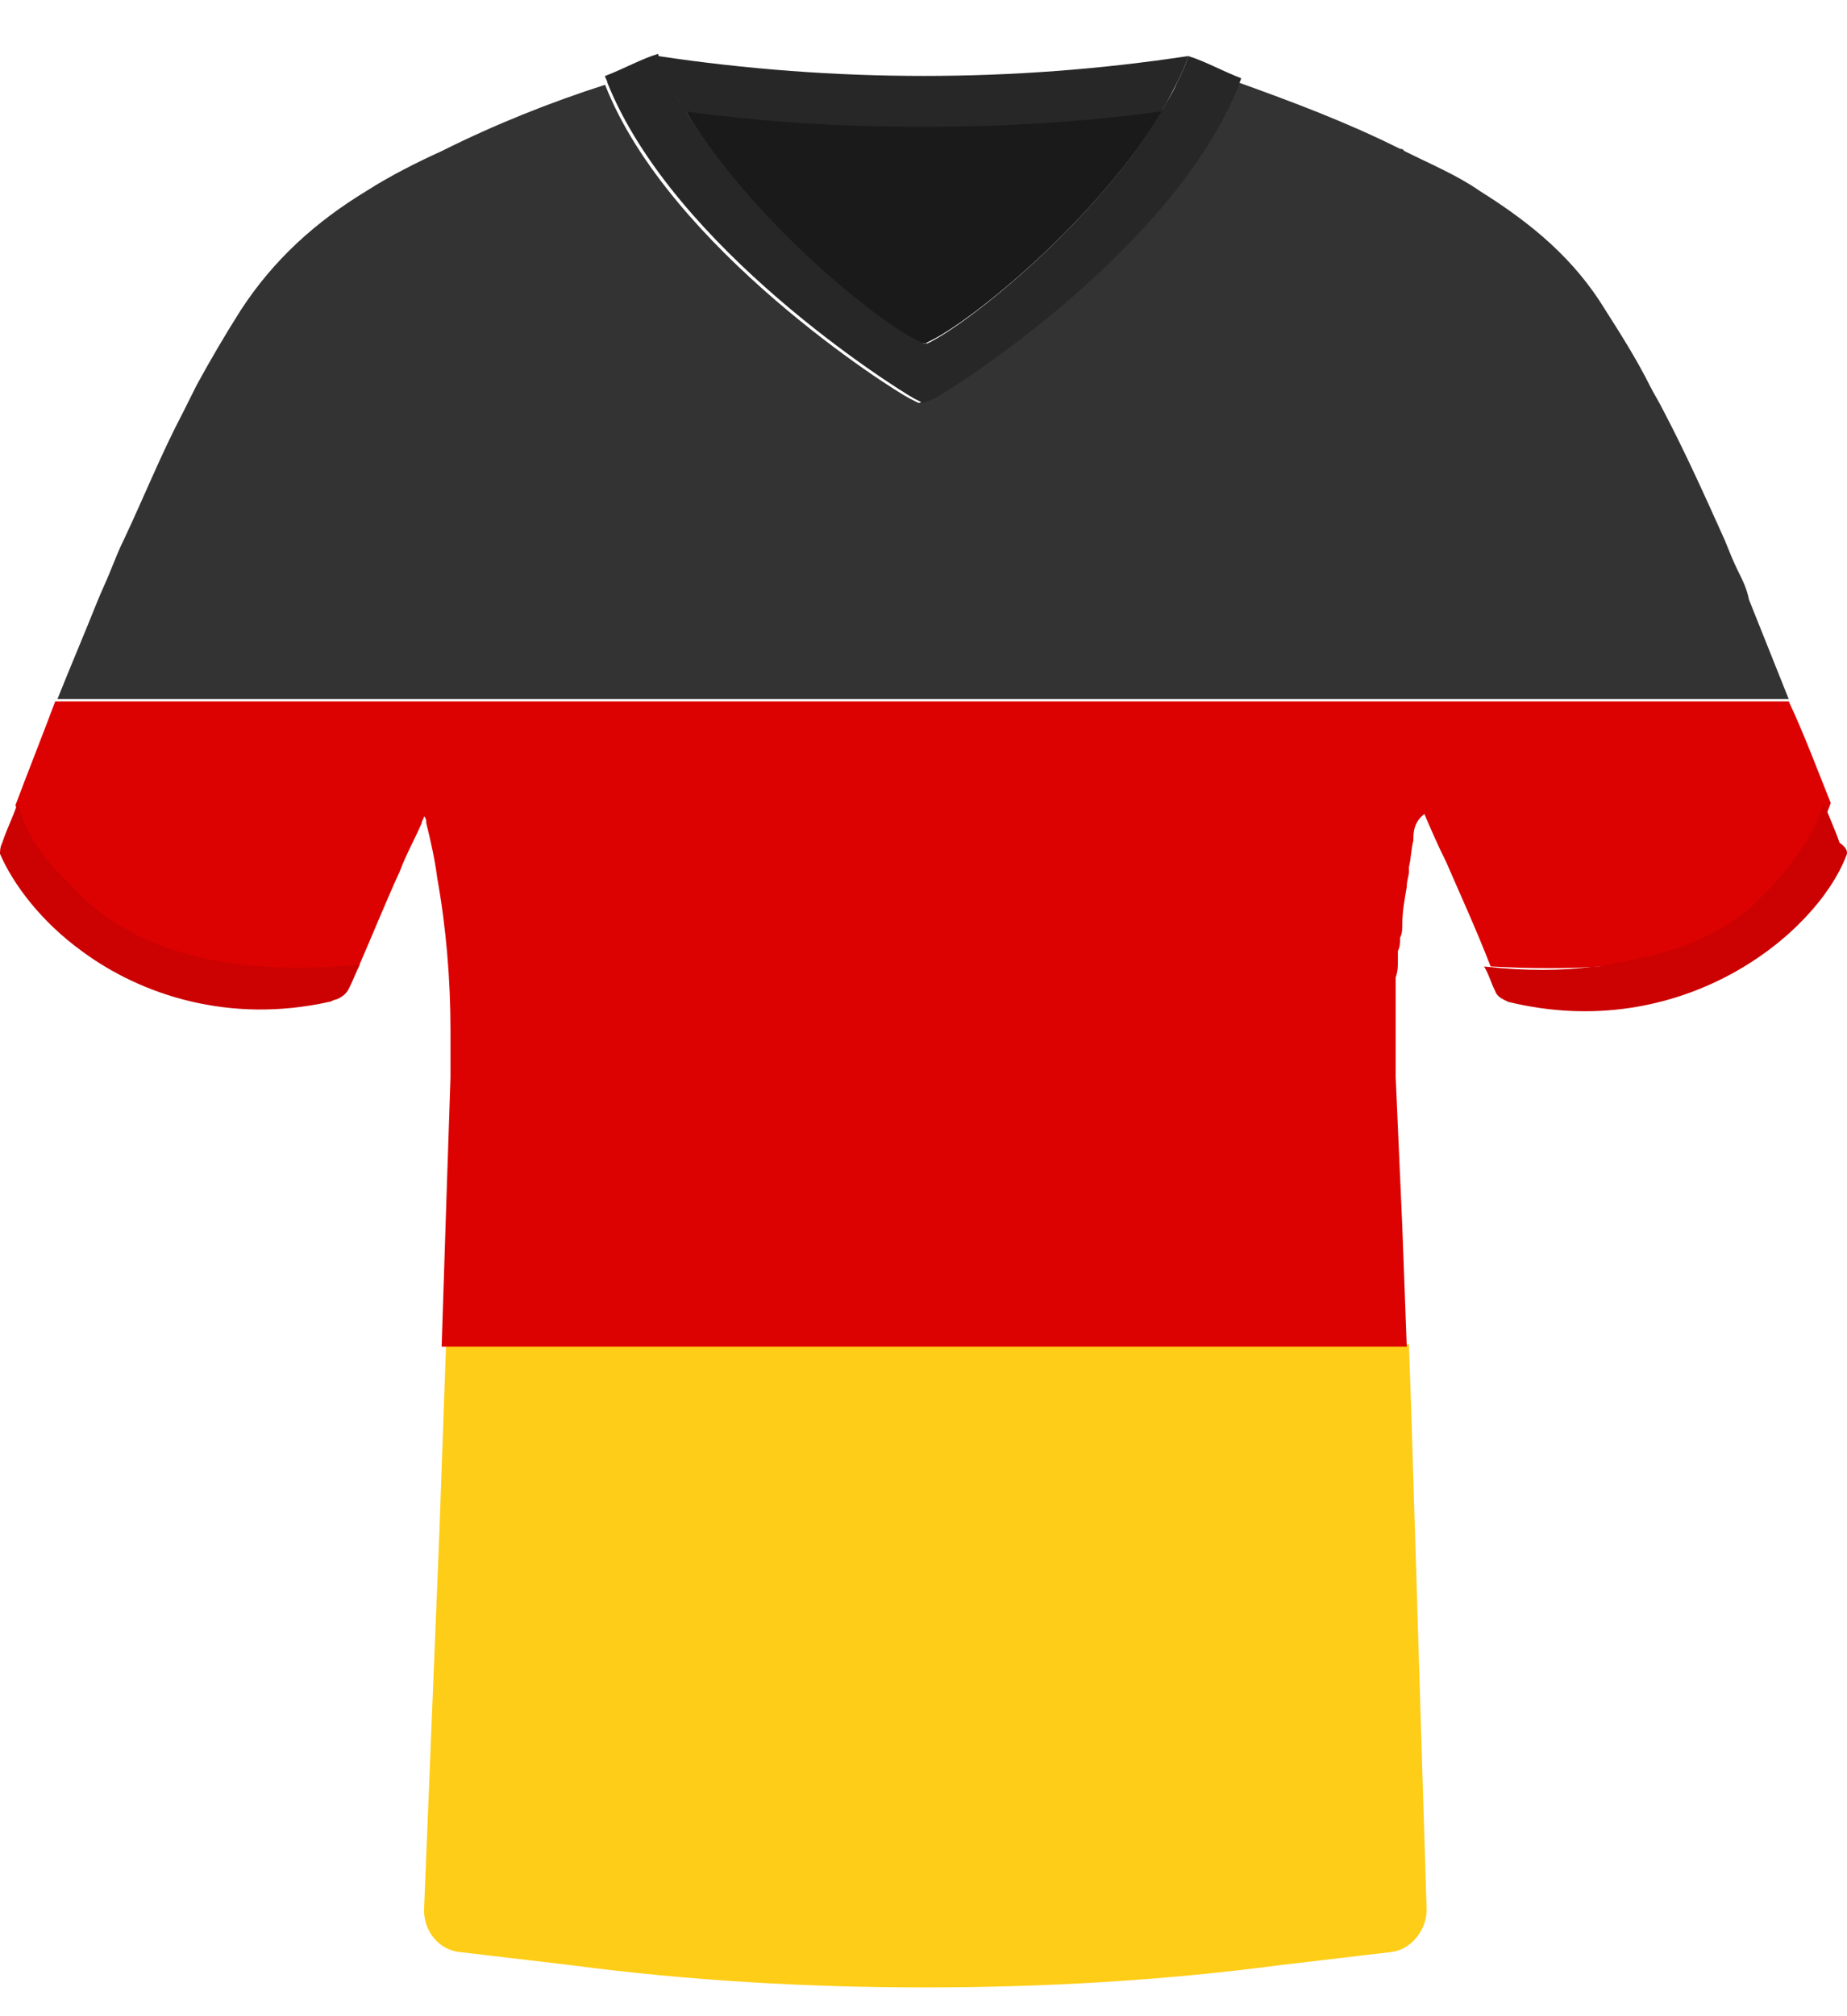 <svg width="33" height="36" viewBox="0 0 33 36" fill="none" xmlns="http://www.w3.org/2000/svg">
<path d="M31.959 12.483H1.026C1.263 11.891 1.499 11.339 1.736 10.747C1.815 10.55 1.894 10.392 1.973 10.194C2.052 9.997 2.131 9.8 2.21 9.642C2.565 8.892 2.88 8.103 3.275 7.354C3.354 7.196 3.433 7.038 3.512 6.88C3.748 6.446 4.025 5.973 4.301 5.539C4.893 4.631 5.642 3.96 6.55 3.408C6.984 3.132 7.457 2.895 7.891 2.698C8.838 2.224 9.825 1.83 10.811 1.514C11.955 4.434 15.94 6.959 16.256 7.117L16.414 7.196L16.611 7.117C17.006 6.92 20.991 4.434 22.135 1.475C23.121 1.83 24.068 2.185 25.015 2.658C25.055 2.658 25.055 2.658 25.094 2.698C25.568 2.934 26.041 3.132 26.436 3.408C27.383 4 28.132 4.631 28.685 5.539C28.961 5.973 29.237 6.407 29.474 6.88C29.553 7.038 29.632 7.156 29.71 7.314C30.105 8.064 30.46 8.853 30.815 9.642C30.894 9.839 30.973 10.037 31.052 10.194C31.131 10.352 31.21 10.51 31.249 10.707C31.486 11.299 31.723 11.891 31.959 12.483Z" fill="#333333"/>
<path d="M20.793 1.948C19.61 3.921 17.361 5.736 16.611 6.091L16.532 6.131H16.414C15.664 5.775 13.376 3.921 12.231 1.948C13.652 2.146 15.072 2.224 16.493 2.224C17.913 2.264 19.373 2.146 20.793 1.948Z" fill="#1A1A1A"/>
<path d="M21.227 1.001C21.188 1.159 21.109 1.317 21.03 1.474C20.951 1.632 20.872 1.79 20.754 1.987C19.334 2.185 17.913 2.264 16.493 2.264C15.072 2.264 13.652 2.185 12.232 1.987C12.153 1.83 12.034 1.672 11.955 1.474C11.876 1.317 11.797 1.159 11.758 1.001C14.915 1.474 18.11 1.474 21.227 1.001Z" fill="#282727"/>
<path d="M22.174 1.396C22.174 1.435 22.135 1.475 22.135 1.514C20.991 4.434 17.006 6.959 16.69 7.117L16.493 7.196L16.335 7.117C15.98 6.92 12.034 4.434 10.851 1.475C10.851 1.435 10.811 1.396 10.811 1.356C11.127 1.238 11.482 1.041 11.758 0.962C11.797 1.12 11.876 1.278 11.955 1.435C12.034 1.633 12.113 1.79 12.232 1.948C13.415 3.921 15.664 5.736 16.414 6.091L16.493 6.131H16.572C17.321 5.776 19.61 3.921 20.754 1.988C20.833 1.83 20.951 1.672 21.03 1.475C21.109 1.317 21.188 1.159 21.227 1.001C21.504 1.08 21.859 1.278 22.174 1.396Z" fill="#282727"/>
<path d="M25.489 34.105C25.489 34.46 25.212 34.815 24.857 34.854L22.845 35.091C20.754 35.367 18.623 35.486 16.532 35.486C14.441 35.486 12.31 35.367 10.219 35.091L8.207 34.854C7.852 34.815 7.576 34.499 7.576 34.105L7.852 27.318L7.97 24.004H25.173L25.212 25.109L25.489 34.105Z" fill="#FECD17"/>
<path d="M32.709 14.337C32.67 14.456 32.63 14.535 32.591 14.653C32.551 14.732 32.512 14.811 32.472 14.89C32.472 14.929 32.433 14.969 32.433 14.969C32.275 15.284 32.038 15.6 31.723 15.876C31.683 15.916 31.644 15.955 31.604 15.995C31.565 16.034 31.526 16.073 31.486 16.113C31.407 16.192 31.289 16.271 31.21 16.35C30.697 16.705 30.066 16.981 29.276 17.139C29.198 17.139 29.158 17.178 29.079 17.178C29 17.178 28.921 17.218 28.843 17.218C28.764 17.218 28.685 17.257 28.606 17.257C28.014 17.297 27.383 17.297 26.633 17.257C26.357 16.547 26.081 15.955 25.844 15.403C25.686 15.087 25.568 14.811 25.449 14.535C25.291 14.653 25.252 14.811 25.252 14.969V15.008C25.212 15.166 25.212 15.324 25.173 15.482C25.173 15.521 25.173 15.521 25.173 15.561C25.173 15.639 25.134 15.718 25.134 15.837C25.094 16.073 25.055 16.271 25.055 16.508C25.055 16.586 25.055 16.665 25.015 16.744C25.015 16.823 25.015 16.902 24.976 16.981C24.976 17.02 24.976 17.099 24.976 17.139C24.976 17.257 24.976 17.336 24.936 17.454C24.936 17.533 24.936 17.612 24.936 17.731C24.936 17.77 24.936 17.849 24.936 17.889C24.936 18.007 24.936 18.125 24.936 18.244V18.283C24.936 18.599 24.936 18.914 24.936 19.23L25.055 21.913L25.134 24.044H7.891L7.97 21.597L8.049 19.23C8.049 18.954 8.049 18.678 8.049 18.401C8.049 17.494 7.97 16.547 7.812 15.679C7.773 15.363 7.694 15.008 7.615 14.693C7.615 14.653 7.615 14.614 7.576 14.574C7.576 14.614 7.536 14.653 7.536 14.693C7.418 14.969 7.26 15.245 7.142 15.561C6.905 16.073 6.668 16.665 6.392 17.297C3.748 17.494 2.17 16.784 1.302 15.916C1.223 15.837 1.144 15.758 1.065 15.679C1.026 15.639 0.987 15.6 0.947 15.561C0.868 15.442 0.75 15.324 0.671 15.206C0.631 15.127 0.553 15.048 0.513 14.969C0.474 14.89 0.434 14.811 0.395 14.732C0.355 14.614 0.316 14.495 0.276 14.377C0.513 13.746 0.75 13.154 0.987 12.523H31.959C32.236 13.114 32.472 13.746 32.709 14.337Z" fill="#DC0201"/>
<path d="M6.431 17.218C6.353 17.376 6.313 17.494 6.234 17.652C6.195 17.731 6.116 17.81 5.997 17.849C5.958 17.849 5.919 17.889 5.879 17.889C4.104 18.284 2.525 17.771 1.46 16.981C0.75 16.468 0.237 15.798 0 15.245C0 15.206 0 15.127 0.04 15.048C0.118 14.811 0.237 14.575 0.316 14.338C0.355 14.456 0.395 14.575 0.434 14.693C0.474 14.772 0.513 14.851 0.553 14.93C0.592 15.009 0.631 15.088 0.71 15.166C0.789 15.285 0.868 15.403 0.987 15.522C1.026 15.561 1.065 15.601 1.105 15.64C1.184 15.719 1.263 15.798 1.342 15.877C2.17 16.784 3.748 17.494 6.431 17.218Z" fill="#CC0202"/>
<path d="M32.985 15.285C32.433 16.705 30.026 18.639 26.948 17.889C26.87 17.849 26.751 17.81 26.712 17.692C26.633 17.534 26.593 17.376 26.515 17.258C27.264 17.337 27.895 17.337 28.487 17.258C28.566 17.258 28.645 17.258 28.724 17.218C28.803 17.218 28.882 17.179 28.961 17.179C29.04 17.179 29.079 17.139 29.158 17.139C29.987 16.981 30.618 16.705 31.091 16.35C31.21 16.271 31.289 16.192 31.368 16.113C31.407 16.074 31.447 16.035 31.486 15.995C31.525 15.956 31.565 15.916 31.604 15.877C31.92 15.561 32.117 15.245 32.315 14.969C32.315 14.93 32.354 14.89 32.354 14.89C32.394 14.811 32.433 14.732 32.472 14.653C32.512 14.535 32.551 14.456 32.591 14.338C32.67 14.575 32.788 14.811 32.867 15.048C32.985 15.127 33.025 15.206 32.985 15.285Z" fill="#CC0202"/>
</svg>
